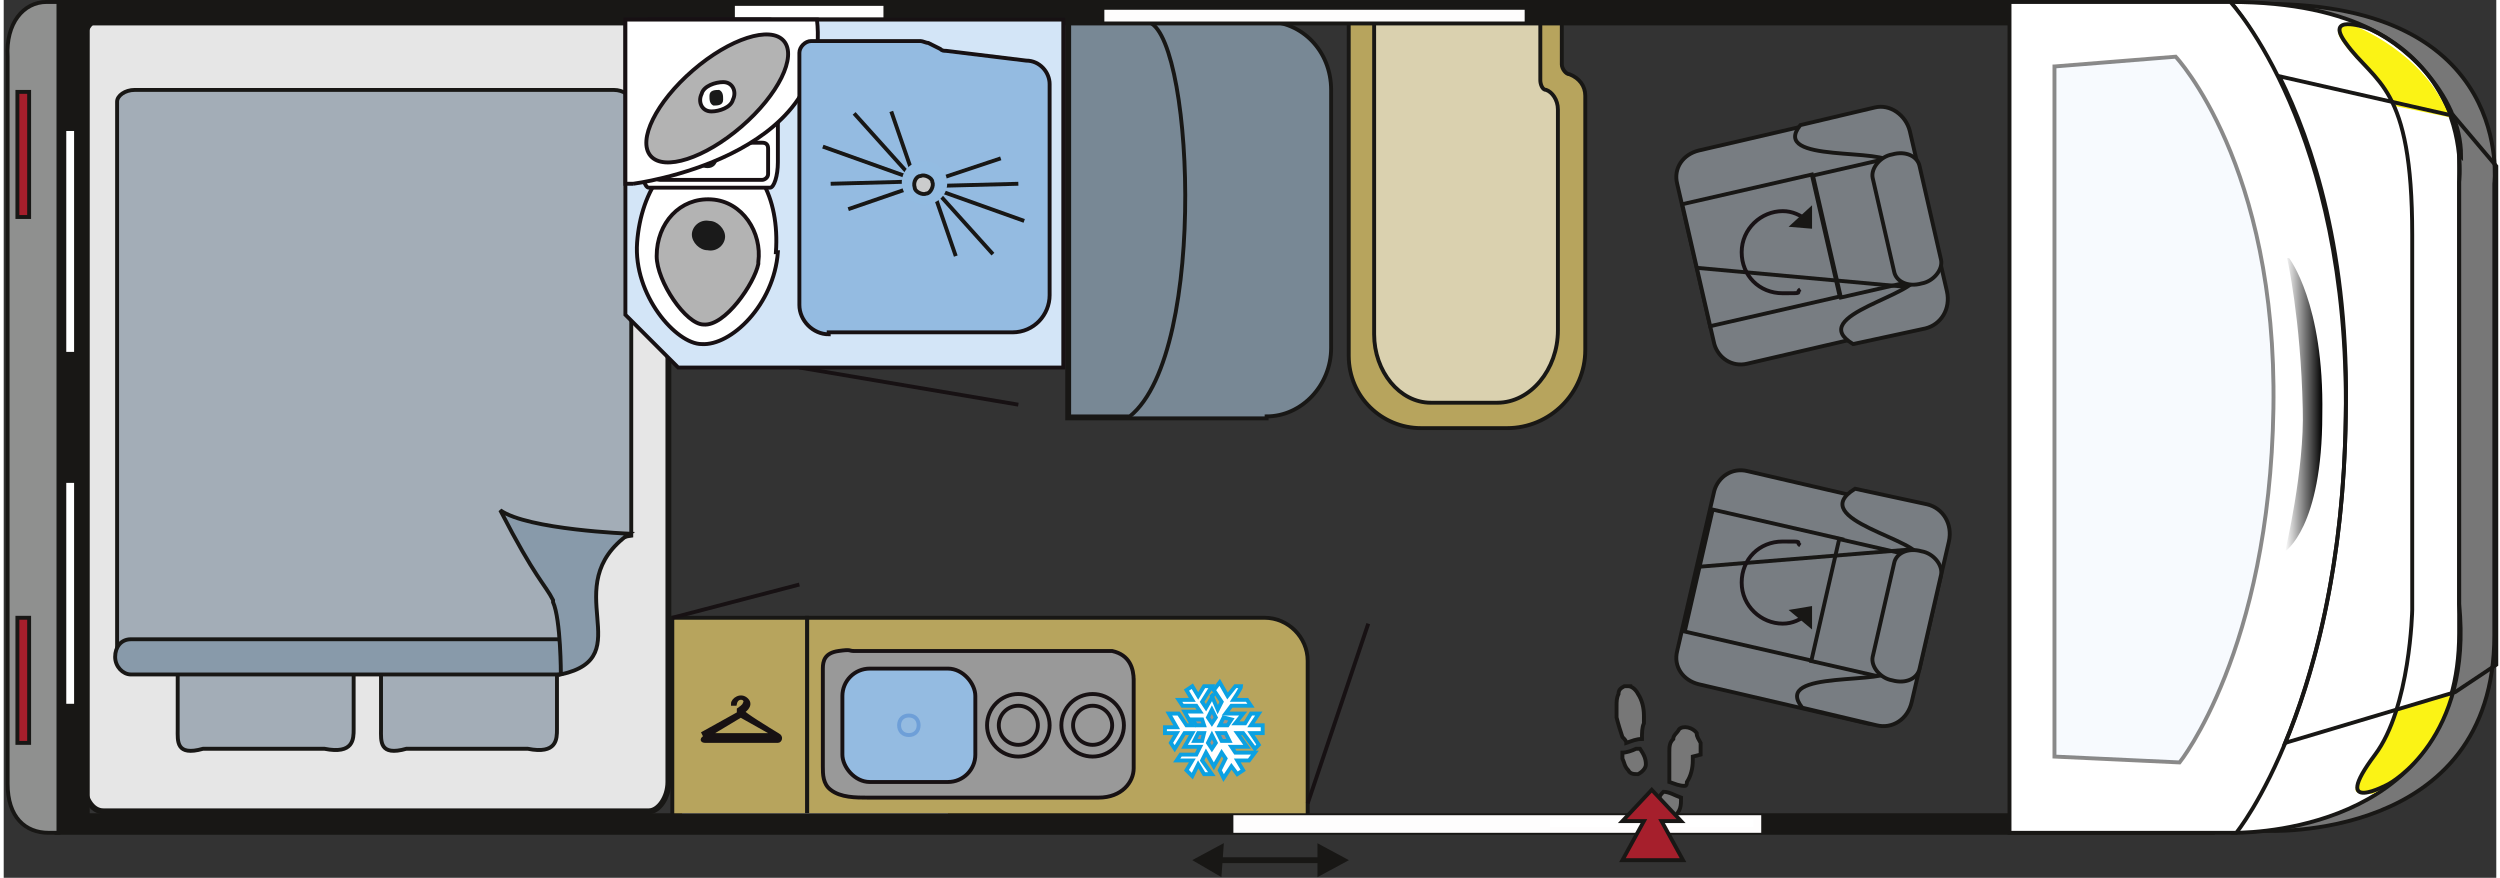 <?xml version="1.0" encoding="UTF-8"?>
<svg xmlns="http://www.w3.org/2000/svg" width="45mm" height="15.8mm" xmlns:xlink="http://www.w3.org/1999/xlink" version="1.1" viewBox="0 0 127.5 44.9">
  <rect x="0" y="0" width="127.5" height="44.9" fill="#333333" stroke="none"/>
  <defs>
    <linearGradient id="Linearer_Verlauf_1" data-name="Linearer Verlauf 1" x1="116.7" y1="20.7" x2="118.6" y2="20.7" gradientUnits="userSpaceOnUse">
      <stop offset="0" stop-color="#fff"/>
      <stop offset="1" stop-color="#000"/>
    </linearGradient>
  </defs>
  <!-- Generator: Adobe Illustrator 28.6.0, SVG Export Plug-In . SVG Version: 1.2.0 Build 709)  -->
  <g>
    <g id="vorlage">
      <g>
        <path d="M4,2.4c0-.8.5-1.5,1-1.5h28c.6,0,1,.7,1,1.5v37.6c0,.8-.5,1.5-1,1.5H5.1c-.6,0-1-.7-1-1.5V2.4Z" fill="#e6e6e6" stroke="#181715" stroke-width=".3"/>
        <g>
          <path d="M32.1,27.4c-3.7.5-2.8,6.9-3.3,6.9H6.7c-.5,0-.9-.3-.9-.6V5.2c0-.3.4-.6.9-.6h24.5c.5,0,.9.3.9.6v22.2Z" fill="#a3adb7" stroke="#181715" stroke-width=".2"/>
          <path d="M10.2,38.3c-1.4.4-1.3-.4-1.3-1v-2.9c0-.5-.1-1.2,1.3-1h6.3c1.4-.3,1.4.4,1.4,1v2.9c0,.5,0,1.3-1.5,1h-6Z" fill="#a3adb7" stroke="#181715" stroke-width=".2"/>
          <path d="M20.6,38.3c-1.4.4-1.3-.4-1.3-1v-2.9c0-.5-.1-1.2,1.3-1h6.3c1.4-.3,1.4.4,1.4,1v2.9c0,.5,0,1.3-1.5,1h-6Z" fill="#a3adb7" stroke="#181715" stroke-width=".2"/>
          <path d="M29.1,33.6c0-.5-.4-.9-.8-.9H6.5c-.5,0-.8.4-.8.9h0c0,.5.4.9.8.9h21.8c.5,0,.8-.4.8-.9h0Z" fill="#889aaa" stroke="#181715" stroke-width=".2"/>
          <path d="M28.1,30.7c-.4-.8-.9-1.1-2.7-4.6,1.4,1,6.6,1.2,6.6,1.2-3.8,2.7.6,6.3-3.5,7.2,0,0,0-2.8-.4-3.7Z" fill="#889aaa" stroke="#181715" stroke-width=".2"/>
        </g>
      </g>
    </g>
    <g id="nachbau">
      <g>
        <path d="M64.6,21.3c1.8,0,3.3-1.6,3.3-3.5V4.6c0-2-1.5-3.5-3.3-3.5h-10.2v20.3h10.2Z" fill="#788895" stroke="#181715" stroke-width=".2"/>
        <path d="M54.5,1.1v20.2h3.1c4.1-3.3,3.2-20.2.8-20.2h-3.9Z" fill="#788895" stroke="#181715" stroke-width=".2"/>
      </g>
      <g>
        <polygon points="68.6 44 67.3 43.3 67.3 44.7 68.6 44" fill="#181715" stroke="#181715" stroke-width=".2"/>
        <polygon points="61 44 62.3 43.3 62.2 44.7 61 44" fill="#181715" stroke="#181715" stroke-width=".2"/>
        <line x1="67.5" y1="44" x2="61.8" y2="44" fill="none" stroke="#181715" stroke-width=".3"/>
      </g>
      <path d="M68.8,1v17.2c0,2.1,1.7,3.7,3.7,3.7h4.4c2.2,0,4-1.8,4-4V4.9c0-.5-.3-.9-.8-1.1h0c-.2,0-.4-.3-.4-.5V1h-10.9Z" fill="#b7a45d" stroke="#181715" stroke-width=".2"/>
      <path d="M70.1,1v16.1c0,1.9,1.3,3.5,2.9,3.5h3.4c1.7,0,3.1-1.7,3.1-3.7V5.6c0-.5-.3-.9-.6-1h0c-.2,0-.3-.3-.3-.5V1h-8.5Z" fill="#dad1af" stroke="#181715" stroke-width=".2"/>
      <rect x="34.2" y="31.6" width="6.9" height="10.3" fill="#b7a45d" stroke="#181715" stroke-width=".2"/>
      <path d="M66.7,41.9h-25.6s0-10.3,0-10.3h23.4c1.2,0,2.2,1,2.2,2.2v8.2Z" fill="#b7a45d" stroke="#181715" stroke-width=".2"/>
      <path d="M35.8,37.5l1.8-1v-.2s.3-.2.3-.3c.2-.3-.4-.5-.5,0,0,0,0,0-.1,0,0-.2.4-.5.7-.2.3.3-.2.6-.2.6h0c0,.1,1.3.9,1.8,1.2.2.1.1.3,0,.3h-3.7c-.2,0-.2-.1,0-.2ZM36.2,37.6h3.1c0,0,.1,0,0-.1l-1.6-.9-1.5.9c-.1,0,0,.1,0,.1Z" fill="#171113" stroke="#171113" stroke-width=".2"/>
      <g>
        <path d="M57.8,34.7v4.6c0,.7-.6,1.5-1.8,1.5-1.2,0-11.2,0-11.8,0s-1.4,0-1.9-.4c-.4-.3-.4-.8-.4-1.2s0-5,0-5c0-.4.1-.8.8-.9s.5,0,.8,0c3.3,0,6.5,0,9.8,0,.5,0,1,0,1.6,0,.6,0,1.3,0,1.8,0,.9.2,1.1.9,1.1,1.5Z" fill="#999" stroke="#171113" stroke-width=".2"/>
        <rect x="42.9" y="34.2" width="6.8" height="5.8" rx="1.4" ry="1.4" fill="#94bbe1" stroke="#171113" stroke-width=".2"/>
        <path d="M46.8,37.1c0,.3-.2.5-.5.5s-.5-.2-.5-.5.2-.5.5-.5.5.2.5.5Z" fill="#94bbe1" stroke="#6e9fd8" stroke-width=".2"/>
        <circle cx="51.9" cy="37.1" r="1.6" fill="#999" stroke="#171113" stroke-width=".2"/>
        <circle cx="51.9" cy="37.1" r="1" fill="#999" stroke="#171113" stroke-width=".2"/>
        <circle cx="55.7" cy="37.1" r="1.6" fill="#999" stroke="#171113" stroke-width=".2"/>
        <circle cx="55.7" cy="37.1" r="1" fill="#999" stroke="#171113" stroke-width=".2"/>
      </g>
      <line x1="40.7" y1="18.8" x2="51.9" y2="20.7" fill="none" stroke="#171113" stroke-width=".2"/>
      <line x1="34.2" y1="31.6" x2="40.7" y2="29.9" fill="none" stroke="#171113" stroke-width=".2"/>
      <line x1="66.7" y1="41.1" x2="69.8" y2="31.9" fill="none" stroke="#171113" stroke-width=".2"/>
    </g>
    <g id="rahmen_x2F_fahrzeug">
      <rect x="34.7" y="41.6" width="13.6" height=".4" fill="#fff"/>
      <rect x="5.7" y="41.8" width="21.8" height=".4" fill="#fff"/>
      <polygon points="113 41.7 4.3 41.7 4.3 1.2 113 1.2 113 .1 2.7 .1 2.7 42.6 113 42.6 113 41.7" fill="#181715" stroke="#181715" stroke-width=".2"/>
      <g>
        <path d="M2.8,42.6h-.5c-1.2,0-2.1-.8-2.1-2.5V2.9C.1,1.2,1,.1,2.2.1h.6v42.5Z" fill="#8f908f" stroke="#181715" stroke-width=".2"/>
        <g>
          <rect x=".7" y="31.6" width=".6" height="6.4" fill="#a61f2c" stroke="#181715" stroke-width=".2"/>
          <rect x=".7" y="4.7" width=".6" height="6.4" fill="#a61f2c" stroke="#181715" stroke-width=".2"/>
        </g>
      </g>
      <rect x="3.2" y="6.7" width=".4" height="11.3" fill="#fff"/>
      <rect x="3.2" y="24.7" width=".4" height="11.3" fill="#fff"/>
      <path d="M69.8,25.1" fill="none" stroke="#171013" stroke-width=".3"/>
      <polygon points="62.9 41.7 89.9 41.7 89.9 42.6 62.9 42.6 62.9 41.7" fill="#fefdfd"/>
      <rect x="56.3" y=".5" width="21.5" height=".6" fill="#fefdfd"/>
      <rect x="37.4" y=".3" width="7.6" height=".6" fill="#fefdfd"/>
      <g>
        <rect x="79.1" y="41.9" width="10.4" height=".4" fill="#fff"/>
        <g>
          <g>
            <path d="M83.1,35.1c.2,0,.4.2.5.4.2.3.3.7.3,1.1,0,.1,0,.3,0,.4-.1.2-.1.5-.1.8,0,0,0,0,0,0-.3,0-.5.1-.8.2,0,0,0,0,0,0,0-.1-.1-.2-.2-.3-.1-.3-.2-.6-.3-1,0-.1,0-.2,0-.3,0,0,0-.2,0-.3,0,0,0,0,0,0,0-.2,0-.4.1-.6,0-.2.1-.3.3-.4,0,0,.1,0,.2,0,0,0,.1,0,.2,0Z" fill="#777" stroke="#181715" stroke-width=".2"/>
            <path d="M86.4,38.7c0,0,0,.2,0,.2,0,.4-.1.8-.3,1.1,0,0,0,.2-.1.2,0,0,0,0,0,0-.3,0-.5-.1-.8-.2,0,0,0,0,0,0,0-.2,0-.4,0-.5,0,0,0-.2,0-.3,0-.2,0-.4,0-.7,0-.3,0-.5.2-.7,0-.2.2-.3.3-.5.2-.2.7-.1.9.2,0,.2.1.3.2.5,0,.1,0,.2,0,.3v.3Z" fill="#777" stroke="#181715" stroke-width=".2"/>
            <path d="M85.1,41.8c-.2,0-.4-.2-.4-.5,0-.2,0-.4,0-.5,0-.1.1-.2.2-.3,0,0,0,0,0,0,.3,0,.6.2.9.3,0,0,0,0,0,0,0,.4,0,.7-.4,1,0,0-.2.1-.3.1h-.1Z" fill="#777" stroke="#181715" stroke-width=".2"/>
            <path d="M82.8,38.5c.2,0,.5-.1.7-.2,0,0,.1,0,.2,0,0,0,0,0,0,0,.2.3.3.5.3.8,0,.2-.2.4-.4.5-.2,0-.4,0-.5-.2-.2-.2-.2-.4-.3-.6,0,0,0-.2,0-.3Z" fill="#777" stroke="#181715" stroke-width=".2"/>
          </g>
          <polygon points="84.3 40.4 85.8 42 84.8 42 85.9 44 82.8 44 83.9 42 82.8 42 84.3 40.4" fill="#a61f2c" stroke="#181715" stroke-width=".2"/>
        </g>
      </g>
      <g>
        <g>
          <g>
            <g>
              <g>
                <path d="M87.5,25.1c.2-.7.9-1.2,1.7-1l8.6,2c.8.2,1.3.9,1.1,1.7l-1.9,8.2c-.2.7-.9,1.2-1.7,1l-8.6-2c-.8-.2-1.3-.9-1.1-1.7l1.9-8.2Z" fill="#787d82" stroke="#181715" stroke-width=".2"/>
                <rect x="86.7" y="26.5" width="6.4" height="6.8" transform="translate(40.8 110.9) rotate(-77.1)" fill="#787d82" stroke="#181715" stroke-width=".2"/>
                <rect x="91.8" y="29.1" width="6.4" height="3.8" transform="translate(43.6 116.8) rotate(-77.1)" fill="#787d82" stroke="#181715" stroke-width=".2"/>
                <line x1="86.6" y1="29" x2="97.6" y2="28.1" fill="#181715" stroke="#181715" stroke-width=".2"/>
                <path d="M98,28.6c.2-1-5.9-2-3.3-3.6l3.7.8c.8.2,1.3,1,1.1,1.9l-1.9,8.2c-.2.9-1,1.4-1.8,1.2l-3.8-.9c-1.6-2,4.5-1.1,4.7-2l1.4-5.7Z" fill="#787d82" stroke="#181715" stroke-width=".2"/>
                <path d="M96.7,28.8c.1-.5.7-.8,1.4-.6h0c.6.1,1.1.7,1,1.2l-1.1,4.8c-.1.5-.7.8-1.4.6h0c-.6-.1-1.1-.7-1-1.2l1.1-4.8Z" fill="#787d82" stroke="#181715" stroke-width=".2"/>
              </g>
              <g>
                <path d="M92.3,31.4c-.4.3-.8.5-1.3.5-1.1,0-2.1-.9-2.1-2.1s.9-2.1,2.1-2.1.6,0,.9.2" fill="none" stroke="#181215" stroke-width=".2"/>
                <polygon points="92.5 32.2 91.3 31.2 92.5 31 92.5 32.2" fill="#181715"/>
              </g>
            </g>
            <g>
              <g>
                <path d="M87.5,17.6c.2.7.9,1.2,1.7,1l8.6-2c.8-.2,1.3-.9,1.1-1.7l-1.9-8.2c-.2-.7-.9-1.2-1.7-1l-8.6,2c-.8.2-1.3.9-1.1,1.7l1.9,8.2Z" fill="#787d82" stroke="#181715" stroke-width=".2"/>
                <rect x="86.5" y="9.6" width="6.8" height="6.4" transform="translate(-.6 20.4) rotate(-12.9)" fill="#787d82" stroke="#181715" stroke-width=".2"/>
                <rect x="93.2" y="8.5" width="3.8" height="6.4" transform="translate(-.2 21.5) rotate(-12.9)" fill="#787d82" stroke="#181715" stroke-width=".2"/>
                <line x1="86.6" y1="13.7" x2="97.6" y2="14.7" fill="#181715" stroke="#181715" stroke-width=".2"/>
                <path d="M96.6,8.4c-.2-.9-6.3,0-4.7-2l3.8-.9c.8-.2,1.6.4,1.8,1.2l1.9,8.2c.2.9-.3,1.7-1.1,1.9l-3.7.8c-2.5-1.5,3.5-2.5,3.3-3.6l-1.4-5.7Z" fill="#787d82" stroke="#181715" stroke-width=".2"/>
                <path d="M96.7,13.9c.1.5.7.8,1.4.6h0c.6-.1,1.1-.7,1-1.2l-1.1-4.8c-.1-.5-.7-.8-1.4-.6h0c-.6.1-1.1.7-1,1.2l1.1,4.8Z" fill="#787d82" stroke="#181715" stroke-width=".2"/>
              </g>
              <g>
                <path d="M92.3,11.3c-.4-.3-.8-.5-1.3-.5-1.1,0-2.1.9-2.1,2.1s.9,2.1,2.1,2.1.6,0,.9-.2" fill="none" stroke="#181215" stroke-width=".2"/>
                <polygon points="92.5 10.5 91.3 11.6 92.5 11.7 92.5 10.5" fill="#181715"/>
              </g>
            </g>
          </g>
          <g>
            <path d="M115.7.2v2.5c1.8,3.1,4.3,9.2,4.1,18.6-.2,9.6-2.5,15.7-4.1,18.8v2.4s11.7.6,11.7-10V9.4S128.5.2,115.7.2Z" fill="#777" stroke="#181715" stroke-width=".2"/>
            <path d="M113.9.1h0c.5.6,6,7.2,5.8,21.2-.2,14.3-5.3,20.9-5.6,21.3,1.6,0,11.5-.5,11.5-10.2V9.3S126.8.1,113.9.1Z" fill="#fff" stroke="#181715" stroke-width=".2"/>
            <g>
              <path d="M122.2,5.4l2.9.6c-1.2-3.3-4.9-4.7-4.9-4.7,0,0-.9,0-.8.3,0,.7,2.2,2.6,2.2,2.6l.7,1.2Z" fill="#fbf315"/>
              <path d="M121.8,37.9s-1.5,1.7-1.5,2.5c0,.3.9.2.9.2,0,0,3.4-1.7,4.1-5.2l-2.8.8-.7,1.6Z" fill="#fbf315"/>
              <path d="M125.7,8c0-3.3-3.2-6-4.9-6.6,0,0-2.1-.7-1,.8,1.5,2.1,3.4,2.1,3.4,9.8v19.2s-.1,5-1.9,7.4c-2.4,3.2.7,1.5.7,1.5,0,0,4.3-2.3,3.6-9.2,0,0,0-14.9,0-23Z" fill="none" stroke="#181715" stroke-width=".2"/>
            </g>
            <path d="M102.6.1v42.5h11.6s5.4-6.6,5.6-21.3c.2-14.7-5.9-21.2-5.9-21.2h-11.4Z" fill="#fff" stroke="#181715" stroke-width=".2"/>
            <path d="M116.9,13.2s1.8,2.3,1.7,8c0,5.8-1.9,7-1.9,7,0,0,1-4.2.9-7.3-.1-4.6-.8-7.7-.8-7.7Z" fill="url(#Linearer_Verlauf_1)"/>
            <path d="M125.2,5.9l-8.8-2c1.7,3.4,3.6,9.1,3.4,17.4-.1,7.8-1.7,13.3-3.1,16.7l8.7-2.6,2.1-1.4V8.5l-2.2-2.6Z" fill="none" stroke="#181715" stroke-width=".2"/>
          </g>
        </g>
        <path d="M104.9,3.3v35.4l6.4.3s4.6-5.7,4.8-18.1c.2-12.5-5-18-5-18l-6.2.5Z" fill="#f0f7fe" opacity=".5" stroke="#181715" stroke-width=".2"/>
      </g>
    </g>
    <g id="Liniien">
      <g>
        <polygon points="31.8 1 31.8 16.1 34.5 18.8 54.2 18.8 54.2 1 31.8 1" fill="#d3e5f7" stroke="#171113" stroke-width=".2"/>
        <g>
          <g>
            <path d="M39.6,12.9c-.2,2.7-2.4,4.8-3.9,4.7-1.3,0-3.5-2.5-3.3-5.2.2-2.7,1.7-4.9,3.9-4.7,2.2.1,3.4,2.4,3.2,5.2Z" fill="#fff" stroke="#171013" stroke-width=".2"/>
            <path d="M38.6,13.5c-.2,1-1.7,3.2-2.8,3.1-.9,0-2.4-2.2-2.4-3.5,0-1.7,1.2-3,2.8-2.9,1.6.1,2.6,1.7,2.4,3.2Z" fill="#b3b3b3" stroke="#171013" stroke-width=".2"/>
            <path d="M36.9,12.1c0,.4-.4.8-.9.7-.4,0-.8-.4-.8-.8,0-.4.4-.8.9-.7.4,0,.8.4.8.8Z" fill="#1a1a1a"/>
          </g>
          <path d="M39.6,8.3c0,.7-.2,1.3-.4,1.3h-6.2c-.2,0-.4-.6-.4-1.3V2.3c0-.7.2-1.3.4-1.3h6.2c.2,0,.4.6.4,1.3v5.9Z" fill="#fff" stroke="#171013" stroke-width=".2"/>
          <path d="M39.1,8.9c0,.2-.2.3-.3.3h-5.2c-.2,0-.3-.1-.3-.3v-1.3c0-.2.2-.3.3-.3h5.2c.2,0,.3.1.3.3v1.3Z" fill="#fff" stroke="#171013" stroke-width=".2"/>
          <path d="M36.5,8.1c0,.3-.2.5-.5.5s-.5-.2-.5-.5.2-.5.5-.5.5.2.5.5Z" fill="#1a1a1a"/>
        </g>
        <path d="M32.2,9.4s10.2-1.3,9.4-8.4h-9.8s0,8.4,0,8.4h.4" fill="#fff" stroke="#171013" stroke-width=".2"/>
        <ellipse cx="36.5" cy="5" rx="4.5" ry="1.9" transform="translate(5.6 25.1) rotate(-40.8)" fill="#b3b3b3" stroke="#181215" stroke-width=".2"/>
        <g>
          <path d="M36.8,4.2c-.4,0-1,.2-1.1.6-.2.4,0,.9.5.9.4,0,1-.2,1.1-.6.2-.4,0-.9-.5-.9Z" fill="#fff" stroke="#181215" stroke-width=".2"/>
          <path d="M36.6,4.6c-.2,0-.5,0-.5.3,0,.2,0,.4.2.5.2,0,.5,0,.5-.3,0-.2,0-.4-.2-.5Z" fill="#1a1a1a"/>
        </g>
        <path d="M42.2,17h9.4c1.1,0,1.9-.9,1.9-1.9V4.3c0-.6-.5-1.2-1.2-1.2l-4.1-.5c-.1,0-.2,0-.3-.1l-.6-.3c-.1,0-.3-.1-.4-.1h-5.6c-.3,0-.6.3-.6.6v12.9c0,.8.7,1.5,1.5,1.5Z" fill="#94bbe1" stroke="#171113" stroke-width=".2"/>
        <g>
          <g>
            <line x1="47.7" y1="10.2" x2="48.7" y2="13.1" fill="none" stroke="#181715" stroke-width=".2"/>
            <line x1="51" y1="8.1" x2="48" y2="9.1" fill="none" stroke="#181715" stroke-width=".2"/>
            <line x1="51.9" y1="9.4" x2="48.1" y2="9.5" fill="none" stroke="#181715" stroke-width=".2"/>
            <line x1="52.2" y1="11.3" x2="48" y2="9.8" fill="none" stroke="#181715" stroke-width=".2"/>
            <line x1="50.6" y1="13" x2="47.9" y2="10" fill="none" stroke="#181715" stroke-width=".2"/>
          </g>
          <g>
            <line x1="46.4" y1="8.6" x2="45.4" y2="5.7" fill="none" stroke="#181715" stroke-width=".2"/>
            <line x1="43.2" y1="10.7" x2="46.1" y2="9.7" fill="none" stroke="#181715" stroke-width=".2"/>
            <line x1="42.3" y1="9.4" x2="46" y2="9.3" fill="none" stroke="#181715" stroke-width=".2"/>
            <line x1="41.9" y1="7.5" x2="46.1" y2="9" fill="none" stroke="#181715" stroke-width=".2"/>
            <line x1="43.5" y1="5.8" x2="46.2" y2="8.8" fill="none" stroke="#181715" stroke-width=".2"/>
          </g>
          <path d="M48.2,9c-.2-.6-.9-.9-1.5-.7-.6.2-.9.8-.7,1.4.2.6.9.9,1.5.7.6-.2.9-.8.7-1.4Z" fill="#93bce2"/>
          <path d="M47.5,9.3c0-.2-.4-.4-.6-.3-.2,0-.4.3-.3.6,0,.2.4.4.6.3.2,0,.4-.4.3-.6Z" fill="#cbcccc" stroke="#181715" stroke-width=".2"/>
        </g>
      </g>
      <g>
        <path d="M61.8,35.6l.3.7.2-.4-.4-.6.3-.4.4.7.4-.5h.3c0,.1-.4.7-.4.7h.7s.2.3.2.3h-1l-.3.4h.9c0,0-.4.5-.4.5h.5l.3-.5h.4l-.4.6h.6v.4h-.6l.4.6-.2.2-.6-.8h-.3l.5.7h-.8s.2.3.2.3h1s-.3.4-.3.4h-.6s.3.5.3.5l-.3.2-.3-.4-.4.6-.2-.4.3-.6-.2-.3-.4.7-.4-.7-.2.4.5.7h-.4l-.3-.5-.3.6-.3-.3.3-.5h-.8l.2-.3h.8s.2-.4.2-.4h-.8l.4-.7h-.4l-.5.8-.2-.3.3-.5h-.6v-.3h.6l-.4-.7h.5l.4.6h.3l-.4-.7h.8l-.2-.3h-.7l-.2-.3h.7l-.3-.5.3-.2.3.5.3-.5h.4l-.5.8.2.3.4-.7Z" fill="#fff" stroke="#0ba1e2" stroke-width=".2"/>
        <g>
          <polygon points="61.8 36.3 62 36.7 61.8 37 61.6 36.7 61.8 36.3" fill="#a39384" stroke="#0ba1e2" stroke-width=".2"/>
          <polygon points="61.8 37.6 62 38 61.8 38.3 61.6 38 61.8 37.6" fill="#a39384" stroke="#0ba1e2" stroke-width=".2"/>
          <polygon points="62.1 37.5 62.5 37.5 62.7 37.9 62.3 37.9 62.1 37.5" fill="#a39384" stroke="#0ba1e2" stroke-width=".2"/>
          <polygon points="60.9 37.9 61.3 37.9 61.4 37.5 61.1 37.5 60.9 37.9" fill="#a39384" stroke="#0ba1e2" stroke-width=".2"/>
          <polygon points="62.2 37.1 62.6 37.1 62.8 36.8 62.4 36.7 62.2 37.1" fill="#a39384" stroke="#0ba1e2" stroke-width=".2"/>
          <polygon points="60.8 36.8 61.3 36.8 61.4 37.1 61 37.1 60.8 36.8" fill="#a39384" stroke="#0ba1e2" stroke-width=".2"/>
        </g>
      </g>
    </g>
  </g>
</svg>